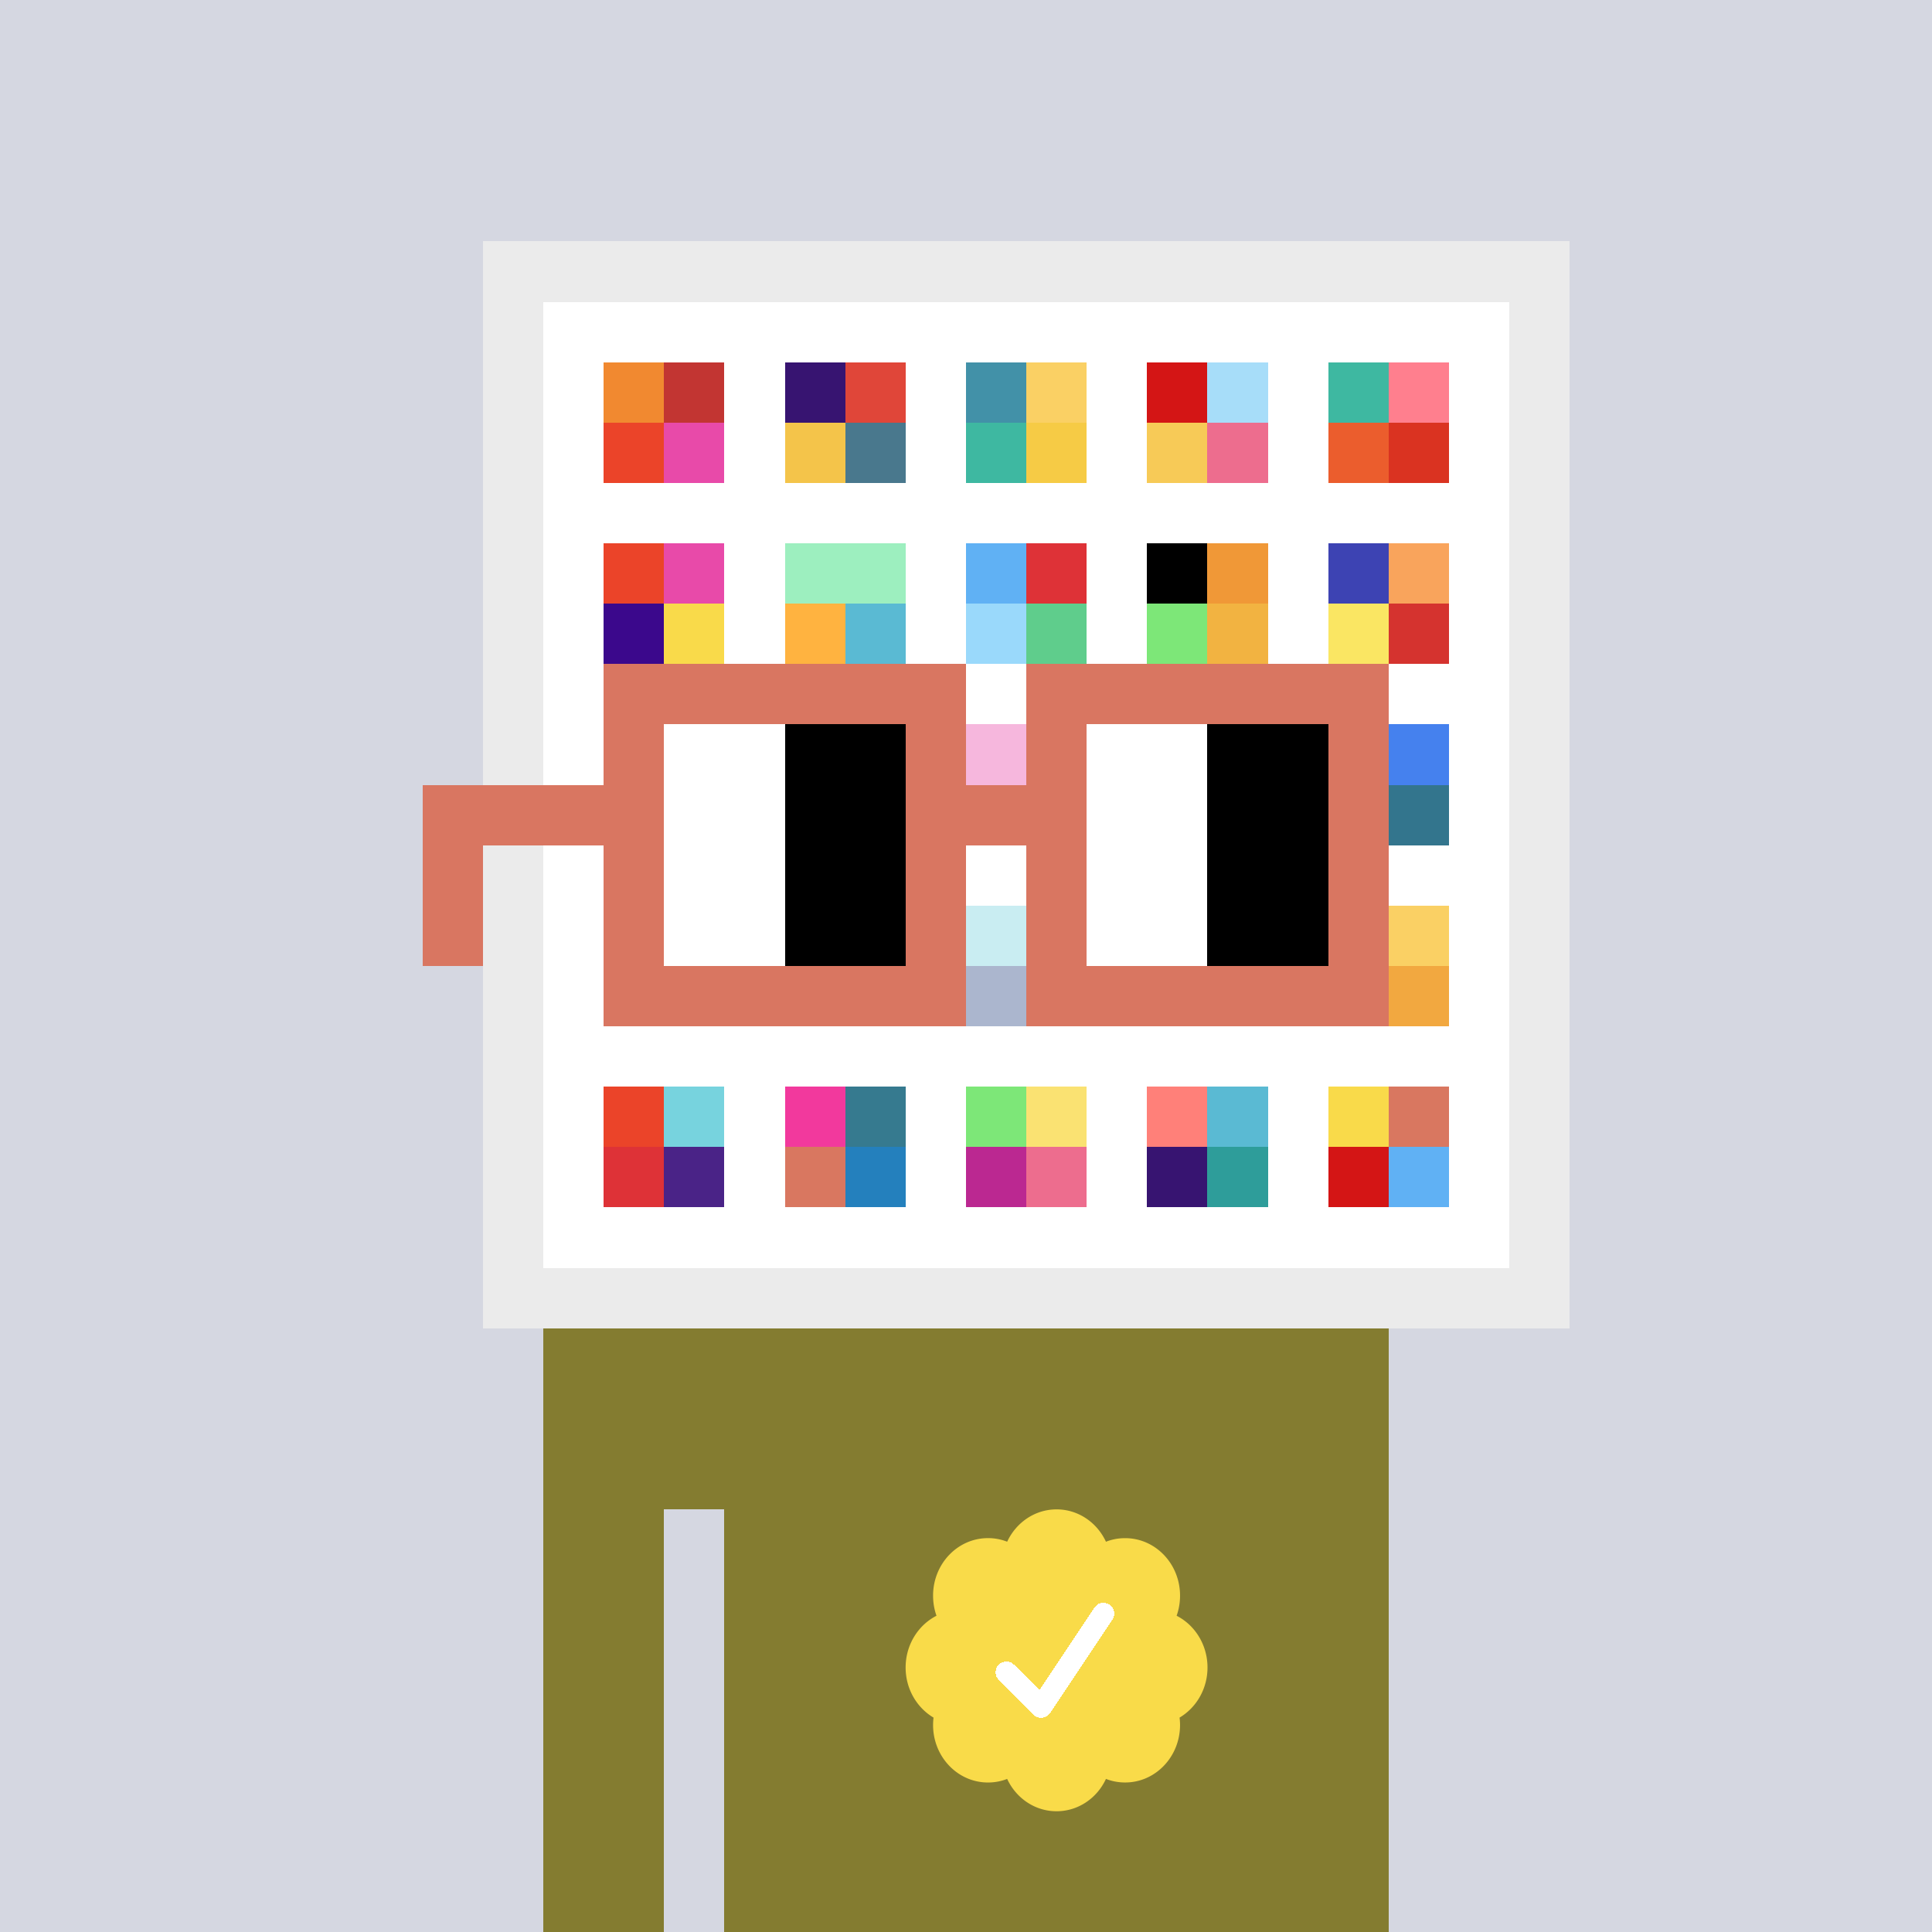 <svg xmlns="http://www.w3.org/2000/svg" viewBox="0 0 320 320" width="2000" height="2000" shape-rendering="crispEdges"><defs><style>.check{fill: #F9DB49}</style></defs><path fill="#D5D7E1" d="M0 0h320v320H0z" /><path fill="#EBEBEB" d="M80 40h180v180H80z"/><path fill="#FFFFFF" d="M90 50h160v160H90z"/><path fill="#F18930" d="M100 60h10v10h-10z"/><path fill="#EB4429" d="M100 70h10v10h-10z"/><path fill="#C23532" d="M110 60h10v10h-10z"/><path fill="#E84AA9" d="M110 70h10v10h-10z"/><path fill="#371471" d="M130 60h10v10h-10z"/><path fill="#F4C44A" d="M130 70h10v10h-10z"/><path fill="#E04639" d="M140 60h10v10h-10z"/><path fill="#49788D" d="M140 70h10v10h-10z"/><path fill="#4291A8" d="M160 60h10v10h-10z"/><path fill="#3EB8A1" d="M160 70h10v10h-10z"/><path fill="#FAD064" d="M170 60h10v10h-10z"/><path fill="#F6CB45" d="M170 70h10v10h-10z"/><path fill="#D41515" d="M190 60h10v10h-10z"/><path fill="#F7CA57" d="M190 70h10v10h-10z"/><path fill="#A7DDF9" d="M200 60h10v10h-10z"/><path fill="#ED6D8E" d="M200 70h10v10h-10z"/><path fill="#3EB8A1" d="M220 60h10v10h-10z"/><path fill="#EB5D2D" d="M220 70h10v10h-10z"/><path fill="#FF7F8E" d="M230 60h10v10h-10z"/><path fill="#DA3321" d="M230 70h10v10h-10z"/><path fill="#EB4429" d="M100 90h10v10h-10z"/><path fill="#3B088C" d="M100 100h10v10h-10z"/><path fill="#E84AA9" d="M110 90h10v10h-10z"/><path fill="#F9DA4A" d="M110 100h10v10h-10z"/><path fill="#9DEFBF" d="M130 90h10v10h-10z"/><path fill="#FFB340" d="M130 100h10v10h-10z"/><path fill="#9DEFBF" d="M140 90h10v10h-10z"/><path fill="#5ABAD3" d="M140 100h10v10h-10z"/><path fill="#60B1F4" d="M160 90h10v10h-10z"/><path fill="#9AD9FB" d="M160 100h10v10h-10z"/><path fill="#DE3237" d="M170 90h10v10h-10z"/><path fill="#5FCD8C" d="M170 100h10v10h-10z"/><path fill="#000000" d="M190 90h10v10h-10z"/><path fill="#7DE778" d="M190 100h10v10h-10z"/><path fill="#F09837" d="M200 90h10v10h-10z"/><path fill="#F2B341" d="M200 100h10v10h-10z"/><path fill="#3D43B3" d="M220 90h10v10h-10z"/><path fill="#FAE663" d="M220 100h10v10h-10z"/><path fill="#F9A45C" d="M230 90h10v10h-10z"/><path fill="#D5332F" d="M230 100h10v10h-10z"/><path fill="#E84AA9" d="M160 120h10v10h-10z"/><path fill="#4581EE" d="M230 120h10v10h-10z"/><path fill="#33758D" d="M230 130h10v10h-10z"/><path fill="#77D3DE" d="M160 150h10v10h-10z"/><path fill="#2E4985" d="M160 160h10v10h-10z"/><path fill="#FAD064" d="M230 150h10v10h-10z"/><path fill="#F2A840" d="M230 160h10v10h-10z"/><path fill="#EB4429" d="M100 180h10v10h-10z"/><path fill="#DE3237" d="M100 190h10v10h-10z"/><path fill="#77D3DE" d="M110 180h10v10h-10z"/><path fill="#4A2387" d="M110 190h10v10h-10z"/><path fill="#F2399D" d="M130 180h10v10h-10z"/><path fill="#D97760" d="M130 190h10v10h-10z"/><path fill="#367A8F" d="M140 180h10v10h-10z"/><path fill="#2480BD" d="M140 190h10v10h-10z"/><path fill="#7DE778" d="M160 180h10v10h-10z"/><path fill="#BB2891" d="M160 190h10v10h-10z"/><path fill="#FAE272" d="M170 180h10v10h-10z"/><path fill="#ED6D8E" d="M170 190h10v10h-10z"/><path fill="#FF8079" d="M190 180h10v10h-10z"/><path fill="#371471" d="M190 190h10v10h-10z"/><path fill="#5ABAD3" d="M200 180h10v10h-10z"/><path fill="#2E9D9A" d="M200 190h10v10h-10z"/><path fill="#F9DA4A" d="M220 180h10v10h-10z"/><path fill="#D41515" d="M220 190h10v10h-10z"/><path fill="#D97760" d="M230 180h10v10h-10z"/><path fill="#60B1F4" d="M230 190h10v10h-10z"/><path fill="#847C30" d="M90 220h20v100H90V220Zm20 0h10v30h-10v-30Zm10 0h110v100H120V220Z"/><path class="check" shape-rendering="geometricPrecision" d="M200 276.191c0-3.762-2.083-7.024-5.114-8.572a9.97 9.97 0 0 0 .567-3.333c0-5.262-4.072-9.519-9.091-9.519-1.118 0-2.19.199-3.18.595-1.472-3.184-4.586-5.362-8.181-5.362-3.595 0-6.704 2.184-8.182 5.357a8.604 8.604 0 0 0-3.182-.595c-5.023 0-9.09 4.262-9.09 9.524 0 1.176.198 2.295.565 3.333-3.028 1.548-5.112 4.805-5.112 8.572 0 3.559 1.862 6.661 4.624 8.299-.048.405-.077.81-.077 1.225 0 5.262 4.067 9.523 9.09 9.523 1.12 0 2.191-.204 3.179-.594 1.476 3.175 4.586 5.356 8.183 5.356 3.6 0 6.71-2.181 8.183-5.356.988.387 2.059.59 3.18.59 5.024 0 9.091-4.263 9.091-9.525 0-.413-.029-.818-.079-1.22 2.757-1.637 4.626-4.739 4.626-8.296v-.002Z" /><path fill="#fff" d="m184.249 268.252-10.319 15.476a1.785 1.785 0 0 1-2.478.496l-.274-.224-5.75-5.75a1.784 1.784 0 1 1 2.524-2.524l4.214 4.207 9.106-13.666a1.787 1.787 0 0 1 2.476-.493 1.784 1.784 0 0 1 .501 2.476v.002Z"/><path fill="#FFFFFF" fill-opacity=".6" d="M160 120h10v50h-10z"/><path fill="#fff" d="M130 120h-20v10h20v-10Zm0 10h-20v10h20v-10Zm0 10h-20v10h20v-10Zm0 10h-20v10h20v-10Z"/><path fill="#000" d="M150 120h-20v10h20v-10Zm0 10h-20v10h20v-10Zm0 10h-20v10h20v-10Zm0 10h-20v10h20v-10Z"/><path fill="#fff" d="M200 120h-20v10h20v-10Zm0 10h-20v10h20v-10Zm0 10h-20v10h20v-10Zm0 10h-20v10h20v-10Z"/><path fill="#000" d="M220 120h-20v10h20v-10Zm0 10h-20v10h20v-10Zm0 10h-20v10h20v-10Zm0 10h-20v10h20v-10Z"/><path fill="#D97661" d="M160 110h-60v10h60v-10Zm70 0h-60v10h60v-10Zm-120 10h-10v10h10v-10Zm50 0h-10v10h10v-10Zm20 0h-10v10h10v-10Zm50 0h-10v10h10v-10Zm0 10h-10v10h10v-10Zm-120 10h-10v10h10v-10Zm50 0h-10v10h10v-10Zm20 0h-10v10h10v-10Zm50 0h-10v10h10v-10Zm-150 0H70v10h10v-10Zm0 10H70v10h10v-10Zm30 0h-10v10h10v-10Zm50 0h-10v10h10v-10Zm20 0h-10v10h10v-10Zm50 0h-10v10h10v-10Zm-70 10h-60v10h60v-10Zm70 0h-60v10h60v-10Zm-120-30H70v10h40v-10Zm70 0h-30v10h30v-10Z"/></svg>